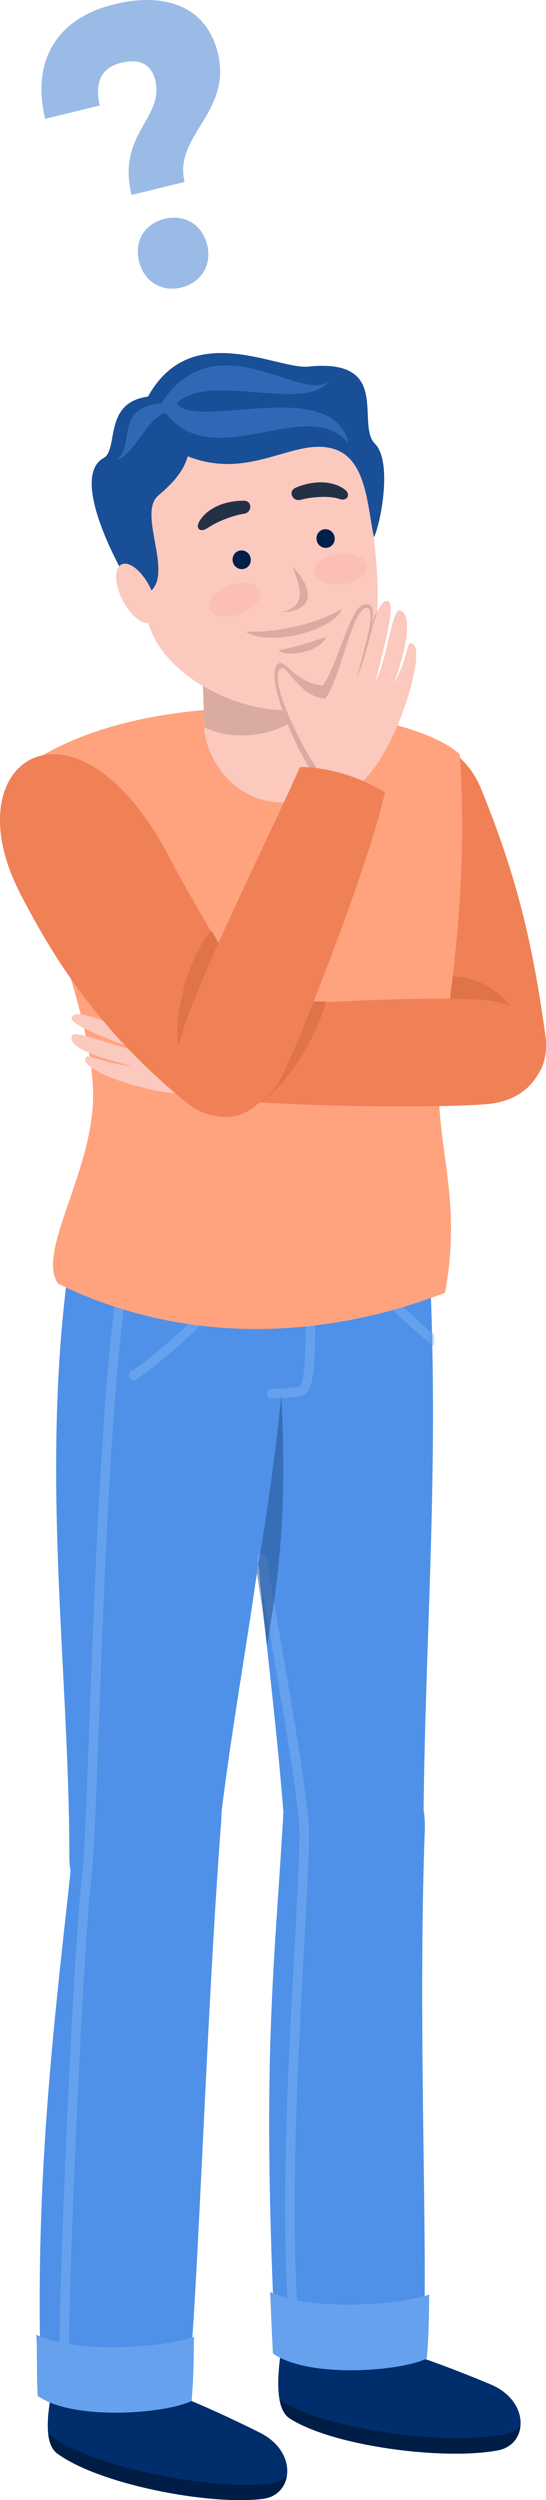 <svg width="111" height="508" viewBox="0 0 111 508" fill="none" xmlns="http://www.w3.org/2000/svg">
<g clip-path="url(#clip0_935_928)">
<path fill-rule="evenodd" clip-rule="evenodd" d="M97.843 160.39C105.527 179.177 108.404 192.86 110.834 210.056C112.598 222.606 100.515 224.744 93.956 215.771C83.036 200.84 77.461 186.534 72.065 170.089C65.633 150.525 90.478 142.379 97.855 160.39H97.843Z" fill="#F08156"/>
<path fill-rule="evenodd" clip-rule="evenodd" d="M90.068 172.392C95.324 183.211 95.503 193.152 95.145 201.871C94.799 210.59 79.2 205.359 79.2 205.359C79.2 205.359 80.427 181.289 90.068 172.392Z" fill="#F08156"/>
<path fill-rule="evenodd" clip-rule="evenodd" d="M58.895 491.402C67.666 497.079 90.324 499.994 101.269 497.881C107.394 496.697 107.803 487.889 99.761 484.504C85.887 478.661 72.934 474.575 58.179 471.381C56.887 478.458 54.995 488.882 58.882 491.402H58.895Z" fill="#002E6C"/>
<path fill-rule="evenodd" clip-rule="evenodd" d="M85.849 479.425C80.44 482.06 63.178 482.9 56.018 477.796C53.064 417.604 55.826 400 57.642 367.798C58.741 348.183 87.14 350.805 86.36 371.884C84.8 413.925 87.371 464.177 85.849 479.425Z" fill="#4F91E8"/>
<path fill-rule="evenodd" clip-rule="evenodd" d="M54.918 248.673C57.258 263.578 58.192 280.252 55.008 296.213C52.808 322.765 45.993 353.682 43.794 380.233C42.694 393.471 14.116 393.7 14.104 377.573C14.065 335.531 7.212 294.304 15.536 246.955C27.056 246.955 43.385 248.66 54.905 248.66L54.918 248.673Z" fill="#4F91E8"/>
<path d="M43.589 264.405C40.521 269.089 30.943 276.994 27.146 279.514" stroke="#66A1ED" stroke-width="1.92" stroke-linecap="round" stroke-linejoin="round"/>
<path fill-rule="evenodd" clip-rule="evenodd" d="M50.75 248.673C48.41 263.578 48.014 285.127 51.197 301.088C52.962 327.78 56.363 348.514 58.115 375.205C58.984 388.456 86.015 389.958 86.066 373.831C86.22 331.789 89.838 295.679 86.846 248.266C74.814 248.406 62.782 248.533 50.75 248.673Z" fill="#4F91E8"/>
<mask id="mask0_935_928" style="mask-type:luminance" maskUnits="userSpaceOnUse" x="48" y="248" width="41" height="138">
<path d="M50.75 248.673C48.41 263.578 48.014 285.127 51.197 301.088C52.962 327.78 56.363 348.514 58.115 375.205C58.984 388.456 86.015 389.958 86.066 373.831C86.22 331.789 89.838 295.679 86.846 248.266C74.814 248.406 62.782 248.533 50.75 248.673Z" fill="white"/>
</mask>
<g mask="url(#mask0_935_928)">
<path d="M76.297 260.625C79.366 265.309 88.943 273.213 92.741 275.734" stroke="#66A1ED" stroke-width="1.92" stroke-linecap="round" stroke-linejoin="round"/>
</g>
<path d="M63.178 263.489C62.91 269.28 63.703 282.301 61.069 282.696C58.422 283.091 55.251 283.218 55.251 283.218" stroke="#66A1ED" stroke-width="1.92" stroke-linecap="round" stroke-linejoin="round"/>
<path d="M53.243 316.681C56.887 338.472 60.941 360.262 61.759 370.343C62.577 380.424 56.9 437.727 59.726 471.623" stroke="#66A1ED" stroke-width="1.92" stroke-linecap="round" stroke-linejoin="round"/>
<path opacity="0.5" fill-rule="evenodd" clip-rule="evenodd" d="M54.266 334.488C56.632 320.575 58.422 307.453 57.194 283.574C55.762 297.741 53.703 311.131 52.22 319.723C52.872 323.668 53.601 328.429 54.266 334.488Z" fill="#1F4C87"/>
<path fill-rule="evenodd" clip-rule="evenodd" d="M11.61 498.505C19.998 504.742 42.4 509.133 53.461 507.745C59.649 506.969 60.647 498.212 52.847 494.304C39.383 487.558 26.737 482.645 12.224 478.496C10.472 485.471 7.889 495.755 11.61 498.517V498.505Z" fill="#002E6C"/>
<path fill-rule="evenodd" clip-rule="evenodd" d="M38.002 486.96C31.992 491.008 19.87 491.441 8.426 486.324C6.547 438.402 12.428 400.802 15.548 368.6C17.454 348.972 46.581 348.947 44.958 370.203C41.735 412.589 40.137 471.712 38.002 486.973V486.96Z" fill="#4F91E8"/>
<path d="M25.266 258.589C19.998 288.857 19.18 369.147 17.569 382.066C15.945 394.973 12.71 468.008 13.106 479.718" stroke="#66A1ED" stroke-width="1.92" stroke-linecap="round" stroke-linejoin="round"/>
<path fill-rule="evenodd" clip-rule="evenodd" d="M90.836 202.953C95.042 203.131 101.257 202.737 103.354 204.646C105.451 206.568 100.17 197.633 90.836 198.486C88.905 199.529 88.547 201.553 90.836 202.953Z" fill="#E07348"/>
<path fill-rule="evenodd" clip-rule="evenodd" d="M93.47 153.3C95.132 178.82 92.05 199.02 89.634 216.611C87.677 230.841 94.288 242.144 90.478 262.674C64.956 272.513 36.8 273.073 11.802 260.841C7.288 254.312 19.154 237.803 18.924 222.109C18.63 203.004 5.025 180.322 6.854 154.573C33.565 137.555 83.33 143.626 93.482 153.3H93.47Z" fill="#FFA37F"/>
<path fill-rule="evenodd" clip-rule="evenodd" d="M30.112 210.247C23.246 207.828 17.441 204.99 18.464 203.526C20.037 201.26 30.036 206.924 35.38 206.924C33.59 205.97 30.637 204.188 31.11 203.017C32.759 198.956 51.901 212.869 49.816 218.393C46.338 227.608 16.201 218.851 17.339 215.083C17.748 213.747 20.433 216.025 26.877 216.662C20.599 215.071 13.63 212.97 14.641 210.45C15.203 209.05 23.63 212.919 28.693 213.645C23.323 211.583 13.605 208.235 14.628 206.606C15.958 204.493 24.358 209.381 30.087 210.247H30.112Z" fill="#FBC9BE"/>
<path fill-rule="evenodd" clip-rule="evenodd" d="M51.837 103.354C58.294 103.138 63.754 108.14 63.958 114.453L65.032 147.025C65.211 152.396 67.551 162.197 59.611 162.986C47.873 164.157 41.748 154.102 41.531 147.789L40.457 115.217C40.252 108.903 45.367 103.57 51.824 103.354H51.837Z" fill="#FBC9BE"/>
<path fill-rule="evenodd" clip-rule="evenodd" d="M64.841 141.195L40.968 130.453L41.544 147.789C48.32 151.213 60.212 149.38 64.853 141.195H64.841Z" fill="#D9ABA1"/>
<path fill-rule="evenodd" clip-rule="evenodd" d="M43.001 76.344C64.15 70.451 73.561 89.416 75.927 108.763C77.832 124.305 77.218 138.726 67.001 142.837C54.509 147.865 35.521 139.668 30.88 128.543C22.824 109.26 20.164 82.709 43.001 76.332V76.344Z" fill="#FBC9BE"/>
<path fill-rule="evenodd" clip-rule="evenodd" d="M61.158 101.547C59.47 102.018 58.473 99.828 60.084 99.115C63.114 97.779 67.18 97.397 70.019 99.408C71.438 100.414 70.62 101.954 68.971 101.381C66.899 100.656 63.268 100.974 61.171 101.547H61.158Z" fill="#233147"/>
<path fill-rule="evenodd" clip-rule="evenodd" d="M57.335 124.394C62.437 123.032 61.094 119.685 59.572 115.281C63.025 118.73 64.892 124.05 57.335 124.394Z" fill="#D9ABA1"/>
<path fill-rule="evenodd" clip-rule="evenodd" d="M69.546 123.668C65.787 126.074 57.859 128.582 49.97 128.365C54.726 131.433 67.756 128.276 69.546 123.668Z" fill="#D9ABA1"/>
<path fill-rule="evenodd" clip-rule="evenodd" d="M49.599 101.738C51.351 101.763 51.3 104.181 49.561 104.398C48.077 104.589 44.753 105.594 42.119 107.338C40.661 108.293 39.664 107.338 40.572 105.862C42.387 102.909 46.287 101.687 49.599 101.75V101.738Z" fill="#233147"/>
<path fill-rule="evenodd" clip-rule="evenodd" d="M66.26 129.422C63.562 130.389 59.624 131.611 56.606 132.12C58.473 133.838 65.608 132.12 66.26 129.422Z" fill="#D9ABA1"/>
<path fill-rule="evenodd" clip-rule="evenodd" d="M48.614 111.907C49.599 111.627 50.635 112.226 50.916 113.244C51.197 114.262 50.635 115.306 49.65 115.573C48.666 115.853 47.63 115.255 47.349 114.237C47.067 113.218 47.63 112.175 48.614 111.907Z" fill="#00204A"/>
<path fill-rule="evenodd" clip-rule="evenodd" d="M65.672 107.592C66.656 107.312 67.692 107.911 67.973 108.929C68.255 109.947 67.692 110.991 66.707 111.258C65.723 111.538 64.687 110.94 64.406 109.922C64.124 108.903 64.687 107.86 65.672 107.592Z" fill="#00204A"/>
<path fill-rule="evenodd" clip-rule="evenodd" d="M53.716 213.225C58.089 225.113 46.313 230.981 37.72 223.904C21.609 210.616 12.032 197.073 4.015 181.379C-9.973 154.025 15.561 138.166 34.396 174.123C42.618 189.805 45.904 192.007 53.716 213.225Z" fill="#F08156"/>
<path fill-rule="evenodd" clip-rule="evenodd" d="M43.014 189.13C39.689 192.439 35.572 202.571 36.096 212.156C42.234 207.446 46.633 195.38 46.633 195.38L43.014 189.13Z" fill="#E07348"/>
<path opacity="0.08" fill-rule="evenodd" clip-rule="evenodd" d="M68.728 112.569C71.707 112.188 74.328 113.269 74.597 114.975C74.852 116.681 72.653 118.373 69.674 118.743C66.695 119.112 64.073 118.043 63.805 116.337C63.549 114.631 65.748 112.938 68.728 112.569Z" fill="#FF5765"/>
<path opacity="0.08" fill-rule="evenodd" clip-rule="evenodd" d="M46.735 118.87C43.896 119.85 42.029 121.976 42.554 123.618C43.078 125.259 45.801 125.807 48.64 124.827C51.479 123.847 53.346 121.721 52.821 120.079C52.297 118.437 49.573 117.89 46.735 118.87Z" fill="#FF5765"/>
<path fill-rule="evenodd" clip-rule="evenodd" d="M41.659 204.85C54.829 204.468 94.262 201.324 102.561 203.971C114.683 207.854 112.458 222.657 99.837 224.26C92.549 225.19 55.008 225.113 40.188 222.746C39.05 216.432 39.689 209.763 41.659 204.837V204.85Z" fill="#F08156"/>
<path fill-rule="evenodd" clip-rule="evenodd" d="M66.298 203.488C64.406 210.374 59.304 219.347 53.166 223.891C49.816 208.299 51.248 203.271 66.298 203.488Z" fill="#E07348"/>
<path fill-rule="evenodd" clip-rule="evenodd" d="M86.782 479.234C81.374 481.869 62.641 483.307 55.481 478.203C55.263 473.812 55.084 469.65 54.918 465.691C62.846 469.637 80.964 468.44 87.255 466.238C87.217 471.737 87.076 476.192 86.769 479.234H86.782Z" fill="#66A1ED"/>
<path fill-rule="evenodd" clip-rule="evenodd" d="M38.961 487.851C33.552 490.486 14.82 491.924 7.659 486.82C7.442 482.429 7.57 478.368 7.403 474.397C15.331 478.343 33.143 477.045 39.434 474.843C39.395 480.341 39.255 484.796 38.948 487.838L38.961 487.851Z" fill="#66A1ED"/>
<path fill-rule="evenodd" clip-rule="evenodd" d="M27.823 85.942C46.786 103.239 58.192 87.647 68.344 91.389C74.609 93.693 74.737 103.43 76.029 109.171C77.422 106.256 79.814 93.769 76.221 90.155C72.27 86.183 79.788 72.742 62.705 74.486C55.685 75.199 35.329 62.623 27.823 85.954V85.942Z" fill="#184F96"/>
<path fill-rule="evenodd" clip-rule="evenodd" d="M35.853 80.749C41.633 91.44 37.132 96.442 32.171 100.694C27.363 104.818 37.439 119.71 27.913 121.314C24.307 116.044 14.001 96.99 21.047 93.082C24.729 91.046 19.576 78.394 35.853 80.749Z" fill="#184F96"/>
<path fill-rule="evenodd" clip-rule="evenodd" d="M70.914 90.18C62.258 79.45 42.157 98.046 32.567 82.314C43.653 64.596 61.797 82.365 66.938 77.363C62.283 84.071 42.375 75.365 35.866 81.983C40.239 87.584 67.641 76.09 70.901 90.18H70.914Z" fill="#2F69B5"/>
<path fill-rule="evenodd" clip-rule="evenodd" d="M32.913 81.958C22.965 82.823 27.657 90.46 23.783 93.337C27.632 92.637 30.585 82.658 35.201 83.918C35.38 83.04 35.278 81.741 32.913 81.958Z" fill="#2F69B5"/>
<path fill-rule="evenodd" clip-rule="evenodd" d="M24.691 114.695C26.212 113.931 28.77 115.942 30.419 119.175C32.069 122.408 32.171 125.654 30.649 126.418C29.128 127.181 26.57 125.183 24.921 121.937C23.271 118.704 23.169 115.459 24.691 114.695Z" fill="#FBC9BE"/>
<path fill-rule="evenodd" clip-rule="evenodd" d="M75.505 127.283C76.016 124.037 75.952 122.663 74.239 122.79C71.285 122.765 68.919 134.627 65.646 139.273C60.416 138.955 58.089 134.246 56.823 134.742C52.796 136.295 61.785 156.8 65.825 159.639C74.712 165.85 87.549 131.662 83.752 131.814C82.806 131.853 82.563 134.971 79.852 139.961C78.586 138.815 77.461 139.642 75.786 138.955C77.269 133.036 80.044 123.91 77.998 123.808C76.796 123.783 76.067 124.737 75.492 127.296L75.505 127.283Z" fill="#D9ABA1"/>
<path fill-rule="evenodd" clip-rule="evenodd" d="M72.487 137.733C74.571 130.3 76.489 123.541 74.571 123.528C71.617 123.503 69.418 137.326 66.145 141.959C60.915 141.641 58.498 135.226 57.245 135.722C53.55 137.199 63.511 156.966 67.551 159.804C76.438 166.015 87.792 132.056 83.803 130.758C82.397 130.3 83.432 132.896 80.044 138.866C82.486 132.451 84.072 124.712 81.246 124.037C79.686 123.668 78.765 133.762 76.297 138.599C77.781 132.68 80.785 122.205 78.74 122.103C76.067 121.963 75.223 132.234 72.474 137.733H72.487Z" fill="#FBC9BE"/>
<path fill-rule="evenodd" clip-rule="evenodd" d="M60.953 155.871C55.813 167.95 36.582 205.677 36.058 214.332C35.278 226.984 50.839 230.535 56.926 219.411C60.442 212.983 75.07 175.613 78.254 161C72.755 157.64 66.285 155.82 60.966 155.858L60.953 155.871Z" fill="#F08156"/>
<path fill-rule="evenodd" clip-rule="evenodd" d="M11.61 498.505C19.998 504.742 42.4 509.133 53.461 507.745C56.197 507.402 57.923 505.493 58.319 503.138C57.45 503.914 56.325 504.449 54.957 504.614C43.039 506.103 18.911 501.381 9.884 494.661C9.858 494.635 9.833 494.623 9.807 494.597C10.012 496.341 10.562 497.715 11.61 498.505Z" fill="#001E45"/>
<path fill-rule="evenodd" clip-rule="evenodd" d="M58.895 491.402C67.679 497.066 90.324 499.981 101.269 497.881C103.98 497.359 105.579 495.335 105.809 492.955C105.003 493.782 103.903 494.393 102.548 494.648C90.759 496.926 66.362 493.782 56.913 487.673C56.887 487.66 56.862 487.635 56.836 487.622C57.156 489.34 57.795 490.689 58.895 491.402Z" fill="#001E45"/>
<path fill-rule="evenodd" clip-rule="evenodd" d="M9.181 24.146L20.279 21.435C19.167 16.572 20.701 13.721 24.665 12.754C28.233 11.888 30.713 12.894 31.557 16.292C33.462 24.031 23.681 27.201 26.75 39.611L37.529 36.976C35.201 27.544 47.285 22.873 44.267 10.705C42.029 1.655 34.051 -1.782 23.195 0.878C11.61 3.704 6.342 12.27 9.181 24.146ZM33.437 44.473C29.384 45.466 27.248 48.979 28.258 53.09C29.268 57.201 32.823 59.416 36.876 58.423C40.93 57.43 43.129 53.815 42.106 49.704C41.096 45.593 37.477 43.48 33.424 44.473H33.437Z" fill="#9ABBE6"/>
</g>
<defs>
<clipPath id="clip0_935_928">
<rect width="111" height="508" fill="white"/>
</clipPath>
</defs>
</svg>
